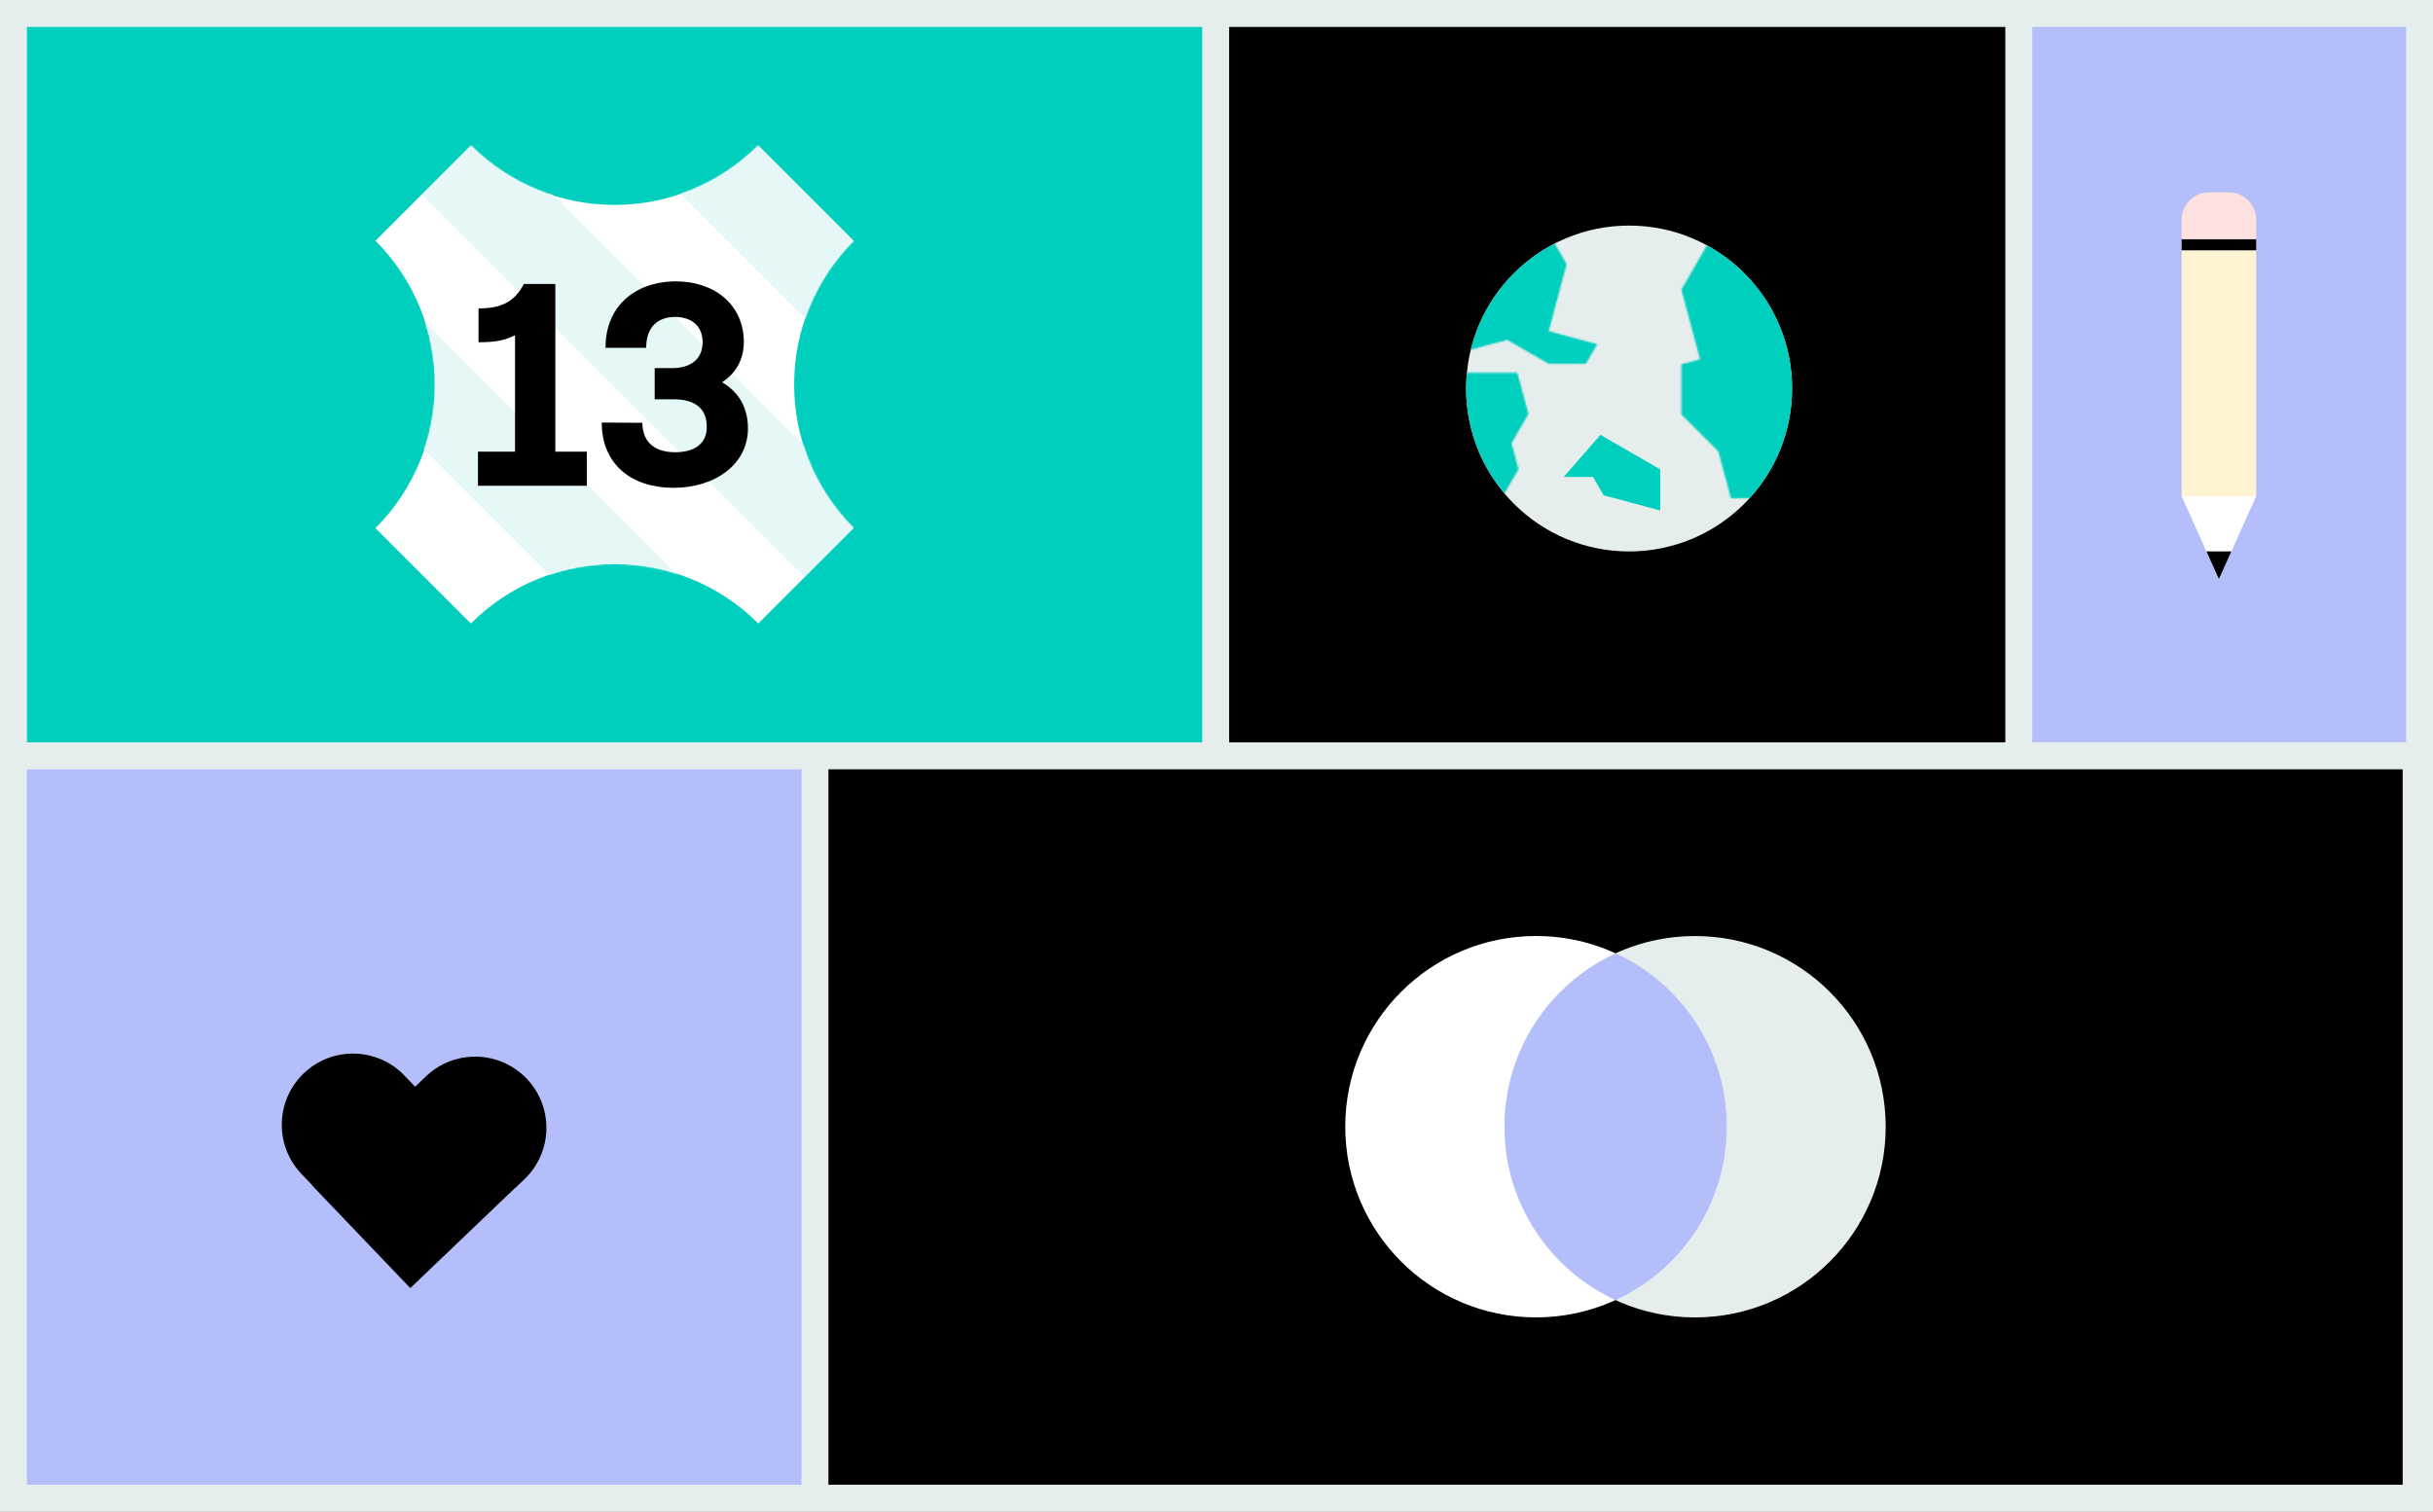 <svg width="1445" height="898" viewBox="0 0 1445 898" fill="none" xmlns="http://www.w3.org/2000/svg">
<rect x="0" y="0" width="1445" height="898" fill="#808080" stroke="none"/>
<g clip-path="url(#clip0_27_475)">
<rect width="1445" height="898" fill="#E6EDED"/>
<g clip-path="url(#clip1_27_475)">
<rect width="698" height="425" transform="translate(16 16)" fill="#00CFBE"/>
<g clip-path="url(#clip2_27_475)">
<path d="M279.645 370.396L222.988 313.74C270.13 266.597 270.13 190.171 222.988 143.028L279.645 86.372C326.787 133.514 403.213 133.514 450.356 86.372L507.012 143.028C459.87 190.171 459.87 266.597 507.012 313.74L450.356 370.396C403.214 323.254 326.787 323.254 279.645 370.396Z" fill="white"/>
<mask id="mask0_27_475" style="mask-type:alpha" maskUnits="userSpaceOnUse" x="222" y="86" width="286" height="285">
<path d="M279.644 370.396L222.988 313.74C270.13 266.597 270.13 190.171 222.988 143.029L279.644 86.372C326.787 133.514 403.213 133.514 450.356 86.372L507.012 143.029C459.87 190.171 459.87 266.597 507.012 313.74L450.356 370.396C403.213 323.254 326.787 323.254 279.644 370.396Z" fill="#B3BEFA"/>
</mask>
<g mask="url(#mask0_27_475)">
<rect x="173.898" y="113.105" width="416.649" height="53.801" transform="rotate(45 173.898 113.105)" fill="#E5F7F7"/>
<rect x="249.986" y="37.019" width="416.649" height="55.053" transform="rotate(45 249.986 37.019)" fill="#E5F7F7"/>
<rect x="326.072" y="-39.068" width="416.649" height="53.801" transform="rotate(45 326.072 -39.068)" fill="#E5F7F7"/>
<path d="M444.222 254.152C444.397 275.993 424.478 289.797 400.016 289.797C375.03 289.797 357.382 275.818 357.382 251.007L381.495 251.182C381.669 263.587 389.882 268.655 401.064 268.655C412.596 268.655 419.935 263.413 419.76 253.453C419.76 242.096 412.072 237.203 400.016 237.203H388.833V218.682H399.142C409.975 218.682 417.139 213.615 417.314 203.481C417.314 192.822 409.801 188.279 400.89 188.279C391.454 188.279 383.766 193.521 383.766 206.626H359.654C359.479 182.164 376.952 167.312 401.239 167.137C424.478 167.137 441.601 180.941 441.776 202.957C441.776 213.965 436.709 222.002 428.846 227.069C438.107 232.486 444.048 241.222 444.222 254.152Z" fill="black"/>
<path d="M329.825 268.305H348.521V288.574H283.872V268.305H305.887V199.113C299.772 202.258 294.355 203.306 284.221 203.306V183.212C297.675 183.212 305.538 179.368 311.129 168.71H329.825V268.305Z" fill="black"/>
</g>
</g>
</g>
<rect width="460" height="425" transform="translate(16 457)" fill="#B3BEFA"/>
<path d="M312.785 640.767C328.924 657.65 328.322 684.421 311.439 700.561L306.106 705.659L306.035 705.584L243.676 765.198L185.299 704.133L185.412 704.025L179.076 697.398C162.937 680.515 163.538 653.744 180.421 637.604C197.304 621.464 224.075 622.067 240.215 638.951L246.551 645.577L252.99 639.421C269.874 623.281 296.644 623.884 312.785 640.767Z" fill="black"/>
<rect width="461" height="425" transform="translate(730 16)" fill="black"/>
<circle cx="967.555" cy="230.795" r="96.794" fill="#E6EDED"/>
<path d="M986.023 278.833L950.521 258.336L928.71 283.331H946.138L952.431 294.23L986.023 303.231V278.833Z" fill="#00CFBE"/>
<mask id="mask1_27_475" style="mask-type:alpha" maskUnits="userSpaceOnUse" x="855" y="134" width="264" height="169">
<path d="M930.461 156.933L919.795 138.458L863.438 156.933V210.39L895.119 201.901L919.795 216.148H941.863L948.61 204.462L919.795 196.74L930.461 156.933Z" fill="#00CFBE"/>
<path d="M901.168 221.402H867.895L855 253.879L888.345 302.117L901.857 278.714L897.719 263.271L907.738 245.919L901.168 221.402Z" fill="#00CFBE"/>
<path d="M998.602 172.049L1020.57 134L1118 188.919L1056.23 295.907H1027.99L1020.57 268.204L998.602 246.237V216.413L1009.69 213.441L998.602 172.049Z" fill="#00CFBE"/>
</mask>
<g mask="url(#mask1_27_475)">
<circle cx="967.555" cy="230.795" r="96.794" fill="#00CFBE"/>
</g>
<rect width="222" height="425" transform="translate(1207 16)" fill="#B3BEFA"/>
<rect x="1340" y="294.767" width="44.309" height="152.621" transform="rotate(-180 1340 294.767)" fill="#FFF4D2"/>
<path d="M1340 142.146L1295.69 142.146L1295.69 130.658C1295.69 121.595 1303.04 114.247 1312.1 114.247L1323.59 114.247C1332.65 114.247 1340 121.595 1340 130.658L1340 142.146Z" fill="#FFE2E0"/>
<path d="M1317.85 344L1295.69 294.767L1340 294.767L1317.85 344Z" fill="white"/>
<path d="M1310.46 327.59L1325.23 327.59L1317.85 344L1310.46 327.59Z" fill="black"/>
<rect x="1340" y="148.71" width="44.309" height="6.564" transform="rotate(-180 1340 148.71)" fill="black"/>
<rect width="935" height="425" transform="translate(492 457)" fill="black"/>
<circle cx="912.254" cy="669.315" r="113.285" transform="rotate(0.015 912.254 669.315)" fill="white"/>
<circle cx="1006.66" cy="669.34" r="113.285" transform="rotate(0.015 1006.66 669.34)" fill="#E6EDED"/>
<path d="M959.588 566.365C998.526 584.297 1025.55 623.667 1025.54 669.346C1025.53 715.024 998.48 754.379 959.533 772.29C920.595 754.358 893.57 714.989 893.582 669.31C893.594 623.632 920.641 584.276 959.588 566.365Z" fill="#B3BEFA"/>
</g>
<defs>
<clipPath id="clip0_27_475">
<rect width="1445" height="898" fill="white"/>
</clipPath>
<clipPath id="clip1_27_475">
<rect width="698" height="425" fill="white" transform="translate(16 16)"/>
</clipPath>
<clipPath id="clip2_27_475">
<rect width="321.558" height="321.558" fill="white" transform="translate(365 1) rotate(45)"/>
</clipPath>
</defs>
</svg>
